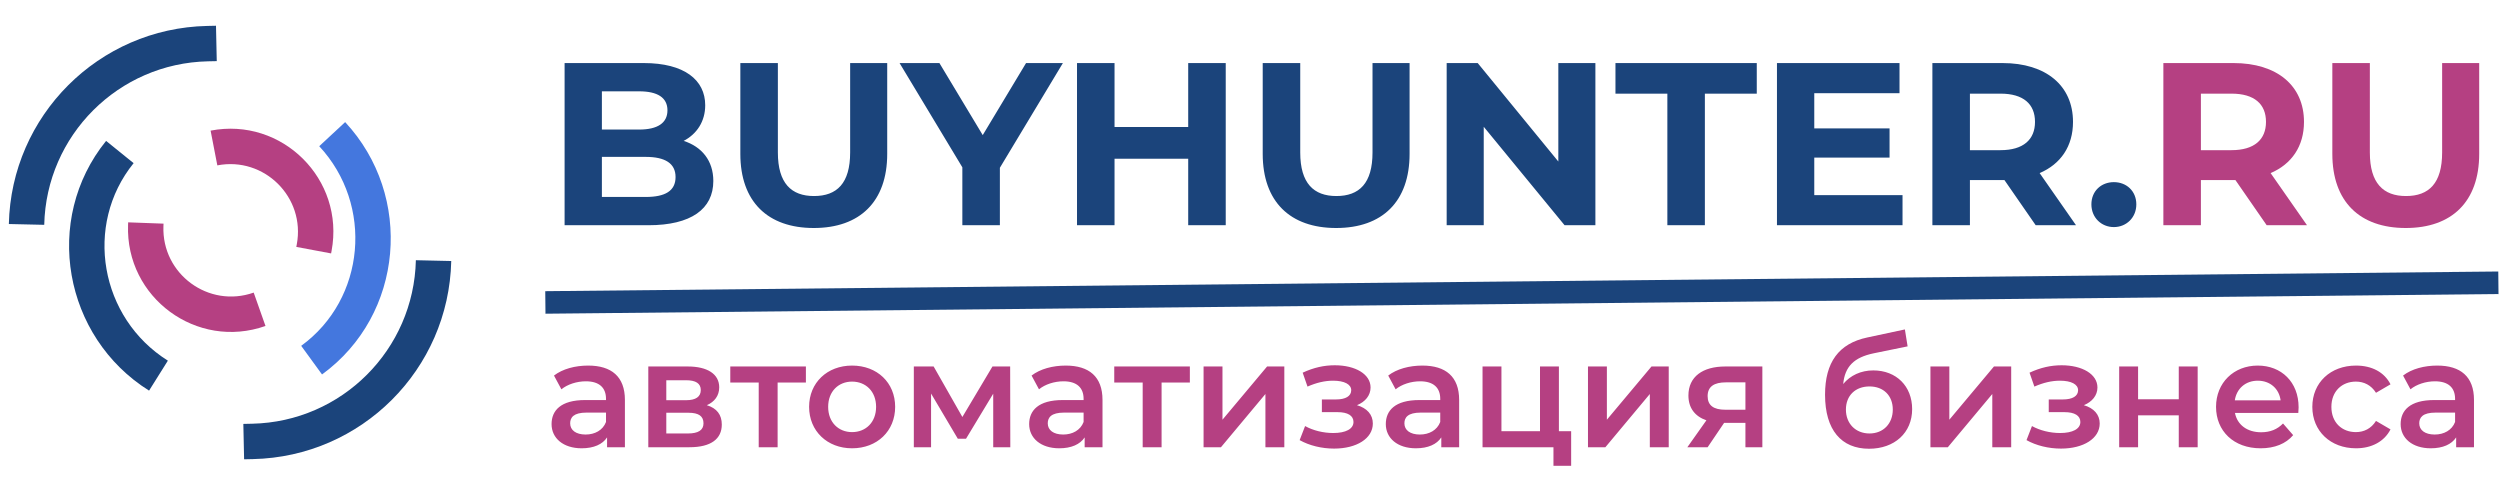 <svg width="1554" height="302" viewBox="0 0 1554 302" fill="none" xmlns="http://www.w3.org/2000/svg">
<path d="M129.24 38.116L134.737 37.997L134.261 16.003L128.763 16.122L129.24 38.116ZM27.496 139.75C28.761 84.109 73.597 39.321 129.24 38.116L128.763 16.122C61.353 17.581 7.034 71.841 5.502 139.25L27.496 139.75Z" fill="#1B447B"/>
<path d="M156.758 263.384L151.261 263.503L151.737 285.497L157.234 285.378L156.758 263.384ZM258.502 161.75C257.237 217.391 212.401 262.179 156.758 263.384L157.234 285.378C224.645 283.919 278.964 229.659 280.496 162.25L258.502 161.75Z" fill="#1B447B"/>
<path d="M104.343 224.181C62.135 197.712 51.94 139.896 83.053 101.416L65.945 87.584C26.327 136.584 39.556 209.52 92.655 242.819L104.343 224.181Z" fill="#1B447B"/>
<path d="M198.434 90.877C232.352 127.368 227.236 185.853 187.224 214.969L200.169 232.758C251.119 195.681 257.218 121.806 214.547 75.899L198.434 90.877Z" fill="#4477DE"/>
<path d="M184.484 151.888L184.187 153.476L205.811 157.524L206.108 155.936L184.484 151.888ZM135.09 102.799C164.263 97.152 189.951 122.681 184.484 151.888L206.108 155.936C214.431 111.469 175.322 72.602 130.908 81.201L135.09 102.799Z" fill="#B54082"/>
<path d="M101.59 140.63L101.649 139.015L79.664 138.209L79.604 139.823L101.59 140.63ZM157.697 181.878C129.679 191.776 100.5 170.324 101.59 140.63L79.604 139.823C77.946 185.031 122.37 217.691 165.025 202.622L157.697 181.878Z" fill="#B54082"/>
<path d="M424.968 87.584C433.176 83.264 438.36 75.488 438.36 65.408C438.36 49.712 425.4 39.2 400.2 39.2H350.952V140H403.08C429.576 140 443.4 129.92 443.4 112.496C443.4 99.824 436.2 91.184 424.968 87.584ZM397.32 56.768C408.696 56.768 414.888 60.656 414.888 68.576C414.888 76.496 408.696 80.528 397.32 80.528H374.136V56.768H397.32ZM401.352 122.432H374.136V97.52H401.352C413.448 97.52 419.928 101.552 419.928 110.048C419.928 118.688 413.448 122.432 401.352 122.432ZM505.845 141.728C534.501 141.728 551.493 125.312 551.493 95.648V39.2H528.453V94.784C528.453 113.936 520.245 121.856 505.989 121.856C491.877 121.856 483.525 113.936 483.525 94.784V39.2H460.197V95.648C460.197 125.312 477.189 141.728 505.845 141.728ZM660.692 39.2H637.796L610.868 83.984L583.94 39.2H559.171L598.195 104V140H621.524V104.288L660.692 39.2ZM738.588 39.2V78.944H692.796V39.2H669.468V140H692.796V98.672H738.588V140H761.916V39.2H738.588ZM830.549 141.728C859.205 141.728 876.197 125.312 876.197 95.648V39.2H853.156V94.784C853.156 113.936 844.949 121.856 830.693 121.856C816.581 121.856 808.229 113.936 808.229 94.784V39.2H784.901V95.648C784.901 125.312 801.893 141.728 830.549 141.728ZM968.657 39.2V100.4L918.545 39.2H899.249V140H922.289V78.8L972.545 140H991.697V39.2H968.657ZM1036.43 140H1059.75V58.208H1092.01V39.2H1004.17V58.208H1036.43V140ZM1127.75 121.28V97.952H1174.55V79.808H1127.75V57.92H1180.74V39.2H1104.56V140H1182.61V121.28H1127.75ZM1290.45 140L1267.84 107.6C1280.95 101.984 1288.58 90.896 1288.58 75.776C1288.58 53.168 1271.73 39.2 1244.8 39.2H1201.17V140H1224.5V111.92H1244.8H1245.95L1265.39 140H1290.45ZM1264.96 75.776C1264.96 86.72 1257.76 93.344 1243.51 93.344H1224.5V58.208H1243.51C1257.76 58.208 1264.96 64.688 1264.96 75.776ZM1313.97 141.152C1321.75 141.152 1327.94 135.248 1327.94 127.04C1327.94 118.688 1321.75 113.216 1313.97 113.216C1306.2 113.216 1300.01 118.688 1300.01 127.04C1300.01 135.248 1306.2 141.152 1313.97 141.152Z" fill="#1B447B"/>
<path d="M1434.03 140L1411.42 107.6C1424.52 101.984 1432.16 90.896 1432.16 75.776C1432.16 53.168 1415.31 39.2 1388.38 39.2H1344.75V140H1368.08V111.92H1388.38H1389.53L1408.97 140H1434.03ZM1408.54 75.776C1408.54 86.72 1401.34 93.344 1387.08 93.344H1368.08V58.208H1387.08C1401.34 58.208 1408.54 64.688 1408.54 75.776ZM1495.42 141.728C1524.08 141.728 1541.07 125.312 1541.07 95.648V39.2H1518.03V94.784C1518.03 113.936 1509.82 121.856 1495.57 121.856C1481.46 121.856 1473.1 113.936 1473.1 94.784V39.2H1449.78V95.648C1449.78 125.312 1466.77 141.728 1495.42 141.728Z" fill="#B54082"/>
<path d="M339 188L1553 175.768" stroke="#1B447B" stroke-width="14"/>
<path d="M365.602 227.24C357.518 227.24 349.716 229.308 344.358 233.444L348.964 241.998C352.724 238.896 358.552 237.016 364.192 237.016C372.558 237.016 376.694 241.058 376.694 247.92V248.672H363.722C348.494 248.672 342.854 255.252 342.854 263.618C342.854 272.36 350.092 278.658 361.56 278.658C369.08 278.658 374.532 276.214 377.352 271.89V278H388.444V248.578C388.444 234.102 380.078 227.24 365.602 227.24ZM364.004 270.104C357.988 270.104 354.416 267.378 354.416 263.148C354.416 259.482 356.578 256.474 364.568 256.474H376.694V262.302C374.72 267.472 369.738 270.104 364.004 270.104ZM439.362 251.868C444.156 249.8 447.07 245.946 447.07 240.776C447.07 232.504 439.738 227.804 427.518 227.804H402.984V278H428.552C442.088 278 448.668 272.736 448.668 263.9C448.668 257.79 445.566 253.748 439.362 251.868ZM414.17 236.358H426.484C432.5 236.358 435.602 238.332 435.602 242.468C435.602 246.604 432.5 248.766 426.484 248.766H414.17V236.358ZM427.612 269.446H414.17V256.568H427.988C434.38 256.568 437.294 258.73 437.294 263.148C437.294 267.472 433.91 269.446 427.612 269.446ZM500.945 227.804H453.945V237.768H471.617V278H483.367V237.768H500.945V227.804ZM529.637 278.658C545.241 278.658 556.427 267.942 556.427 252.902C556.427 237.862 545.241 227.24 529.637 227.24C514.221 227.24 502.941 237.862 502.941 252.902C502.941 267.942 514.221 278.658 529.637 278.658ZM529.637 268.6C521.177 268.6 514.785 262.49 514.785 252.902C514.785 243.314 521.177 237.204 529.637 237.204C538.191 237.204 544.583 243.314 544.583 252.902C544.583 262.49 538.191 268.6 529.637 268.6ZM628.007 278L627.913 227.804H616.915L598.209 259.2L580.349 227.804H568.035V278H578.751V244.63L595.389 272.736H600.465L617.385 244.724V278H628.007ZM662.473 227.24C654.389 227.24 646.587 229.308 641.229 233.444L645.835 241.998C649.595 238.896 655.423 237.016 661.063 237.016C669.429 237.016 673.565 241.058 673.565 247.92V248.672H660.593C645.365 248.672 639.725 255.252 639.725 263.618C639.725 272.36 646.963 278.658 658.431 278.658C665.951 278.658 671.403 276.214 674.223 271.89V278H685.315V248.578C685.315 234.102 676.949 227.24 662.473 227.24ZM660.875 270.104C654.859 270.104 651.287 267.378 651.287 263.148C651.287 259.482 653.449 256.474 661.439 256.474H673.565V262.302C671.591 267.472 666.609 270.104 660.875 270.104ZM739.617 227.804H692.617V237.768H710.289V278H722.039V237.768H739.617V227.804ZM748.14 278H758.95L786.586 244.912V278H798.336V227.804H787.62L759.89 260.892V227.804H748.14V278ZM843.486 251.868C848.656 249.8 851.946 245.758 851.946 240.87C851.946 232.598 842.546 227.052 829.668 227.052C823.088 227.052 816.602 228.462 809.74 231.658L812.748 240.306C818.294 237.862 823.558 236.64 828.634 236.64C835.684 236.64 839.914 238.896 839.914 242.562C839.914 246.228 836.436 248.296 830.514 248.296H821.678V256.192H831.454C837.752 256.192 841.324 258.354 841.324 262.302C841.324 266.626 836.53 269.164 828.728 269.164C822.524 269.164 816.132 267.566 811.244 264.84L807.86 273.582C813.876 276.966 821.584 278.846 829.292 278.846C843.298 278.846 853.356 272.548 853.356 263.242C853.356 257.696 849.69 253.654 843.486 251.868ZM884.163 227.24C876.079 227.24 868.277 229.308 862.919 233.444L867.525 241.998C871.285 238.896 877.113 237.016 882.753 237.016C891.119 237.016 895.255 241.058 895.255 247.92V248.672H882.283C867.055 248.672 861.415 255.252 861.415 263.618C861.415 272.36 868.653 278.658 880.121 278.658C887.641 278.658 893.093 276.214 895.913 271.89V278H907.005V248.578C907.005 234.102 898.639 227.24 884.163 227.24ZM882.565 270.104C876.549 270.104 872.977 267.378 872.977 263.148C872.977 259.482 875.139 256.474 883.129 256.474H895.255V262.302C893.281 267.472 888.299 270.104 882.565 270.104ZM969.014 268.036V227.804H957.264V268.036H933.294V227.804H921.544V278H965.63V289.562H976.628V268.036H969.014ZM987.087 278H997.897L1025.53 244.912V278H1037.28V227.804H1026.57L998.837 260.892V227.804H987.087V278ZM1072.45 227.804C1058.45 227.804 1049.52 234.102 1049.52 245.852C1049.52 253.56 1053.56 258.824 1060.7 261.268L1048.86 278H1061.46L1071.7 262.866H1084.96V278H1095.48V227.804H1072.45ZM1072.83 237.674H1084.96V254.688H1072.45C1065.22 254.688 1061.46 252.056 1061.46 246.228C1061.46 240.212 1065.59 237.674 1072.83 237.674ZM1164.43 230.248C1156.73 230.248 1150.15 233.35 1145.73 238.708C1146.76 227.804 1152.5 222.164 1164.62 219.626L1185.77 215.302L1184.08 204.774L1160.77 209.756C1142.91 213.516 1134.45 225.266 1134.45 245.382C1134.45 267.284 1144.6 278.94 1161.8 278.94C1177.59 278.94 1188.59 269.07 1188.59 254.312C1188.59 240.118 1178.82 230.248 1164.43 230.248ZM1162.08 269.446C1153.44 269.446 1147.42 263.336 1147.42 254.594C1147.42 245.852 1153.34 240.212 1162.08 240.212C1170.73 240.212 1176.56 245.852 1176.56 254.594C1176.56 263.242 1170.73 269.446 1162.08 269.446ZM1199.96 278H1210.77L1238.41 244.912V278H1250.16V227.804H1239.44L1211.71 260.892V227.804H1199.96V278ZM1295.31 251.868C1300.48 249.8 1303.77 245.758 1303.77 240.87C1303.77 232.598 1294.37 227.052 1281.49 227.052C1274.91 227.052 1268.43 228.462 1261.56 231.658L1264.57 240.306C1270.12 237.862 1275.38 236.64 1280.46 236.64C1287.51 236.64 1291.74 238.896 1291.74 242.562C1291.74 246.228 1288.26 248.296 1282.34 248.296H1273.5V256.192H1283.28C1289.58 256.192 1293.15 258.354 1293.15 262.302C1293.15 266.626 1288.35 269.164 1280.55 269.164C1274.35 269.164 1267.96 267.566 1263.07 264.84L1259.68 273.582C1265.7 276.966 1273.41 278.846 1281.12 278.846C1295.12 278.846 1305.18 272.548 1305.18 263.242C1305.18 257.696 1301.51 253.654 1295.31 251.868ZM1317.28 278H1329.03V258.166H1354.32V278H1366.07V227.804H1354.32V248.202H1329.03V227.804H1317.28V278ZM1428.81 253.184C1428.81 237.486 1418.1 227.24 1403.43 227.24C1388.49 227.24 1377.49 237.956 1377.49 252.902C1377.49 267.848 1388.39 278.658 1405.22 278.658C1413.87 278.658 1420.92 275.838 1425.43 270.48L1419.13 263.242C1415.56 266.908 1411.14 268.694 1405.5 268.694C1396.76 268.694 1390.65 263.994 1389.24 256.662H1428.63C1428.72 255.534 1428.81 254.124 1428.81 253.184ZM1403.43 236.64C1411.14 236.64 1416.69 241.622 1417.63 248.86H1389.15C1390.27 241.528 1395.82 236.64 1403.43 236.64ZM1464.51 278.658C1474.28 278.658 1482.09 274.428 1485.94 266.908L1476.92 261.644C1473.91 266.438 1469.4 268.6 1464.41 268.6C1455.77 268.6 1449.19 262.678 1449.19 252.902C1449.19 243.22 1455.77 237.204 1464.41 237.204C1469.4 237.204 1473.91 239.366 1476.92 244.16L1485.94 238.896C1482.09 231.282 1474.28 227.24 1464.51 227.24C1448.62 227.24 1437.34 237.862 1437.34 252.902C1437.34 267.942 1448.62 278.658 1464.51 278.658ZM1514.99 227.24C1506.91 227.24 1499.1 229.308 1493.75 233.444L1498.35 241.998C1502.11 238.896 1507.94 237.016 1513.58 237.016C1521.95 237.016 1526.08 241.058 1526.08 247.92V248.672H1513.11C1497.88 248.672 1492.24 255.252 1492.24 263.618C1492.24 272.36 1499.48 278.658 1510.95 278.658C1518.47 278.658 1523.92 276.214 1526.74 271.89V278H1537.83V248.578C1537.83 234.102 1529.47 227.24 1514.99 227.24ZM1513.39 270.104C1507.38 270.104 1503.8 267.378 1503.8 263.148C1503.8 259.482 1505.97 256.474 1513.96 256.474H1526.08V262.302C1524.11 267.472 1519.13 270.104 1513.39 270.104Z" fill="#B54082"/>
</svg>
